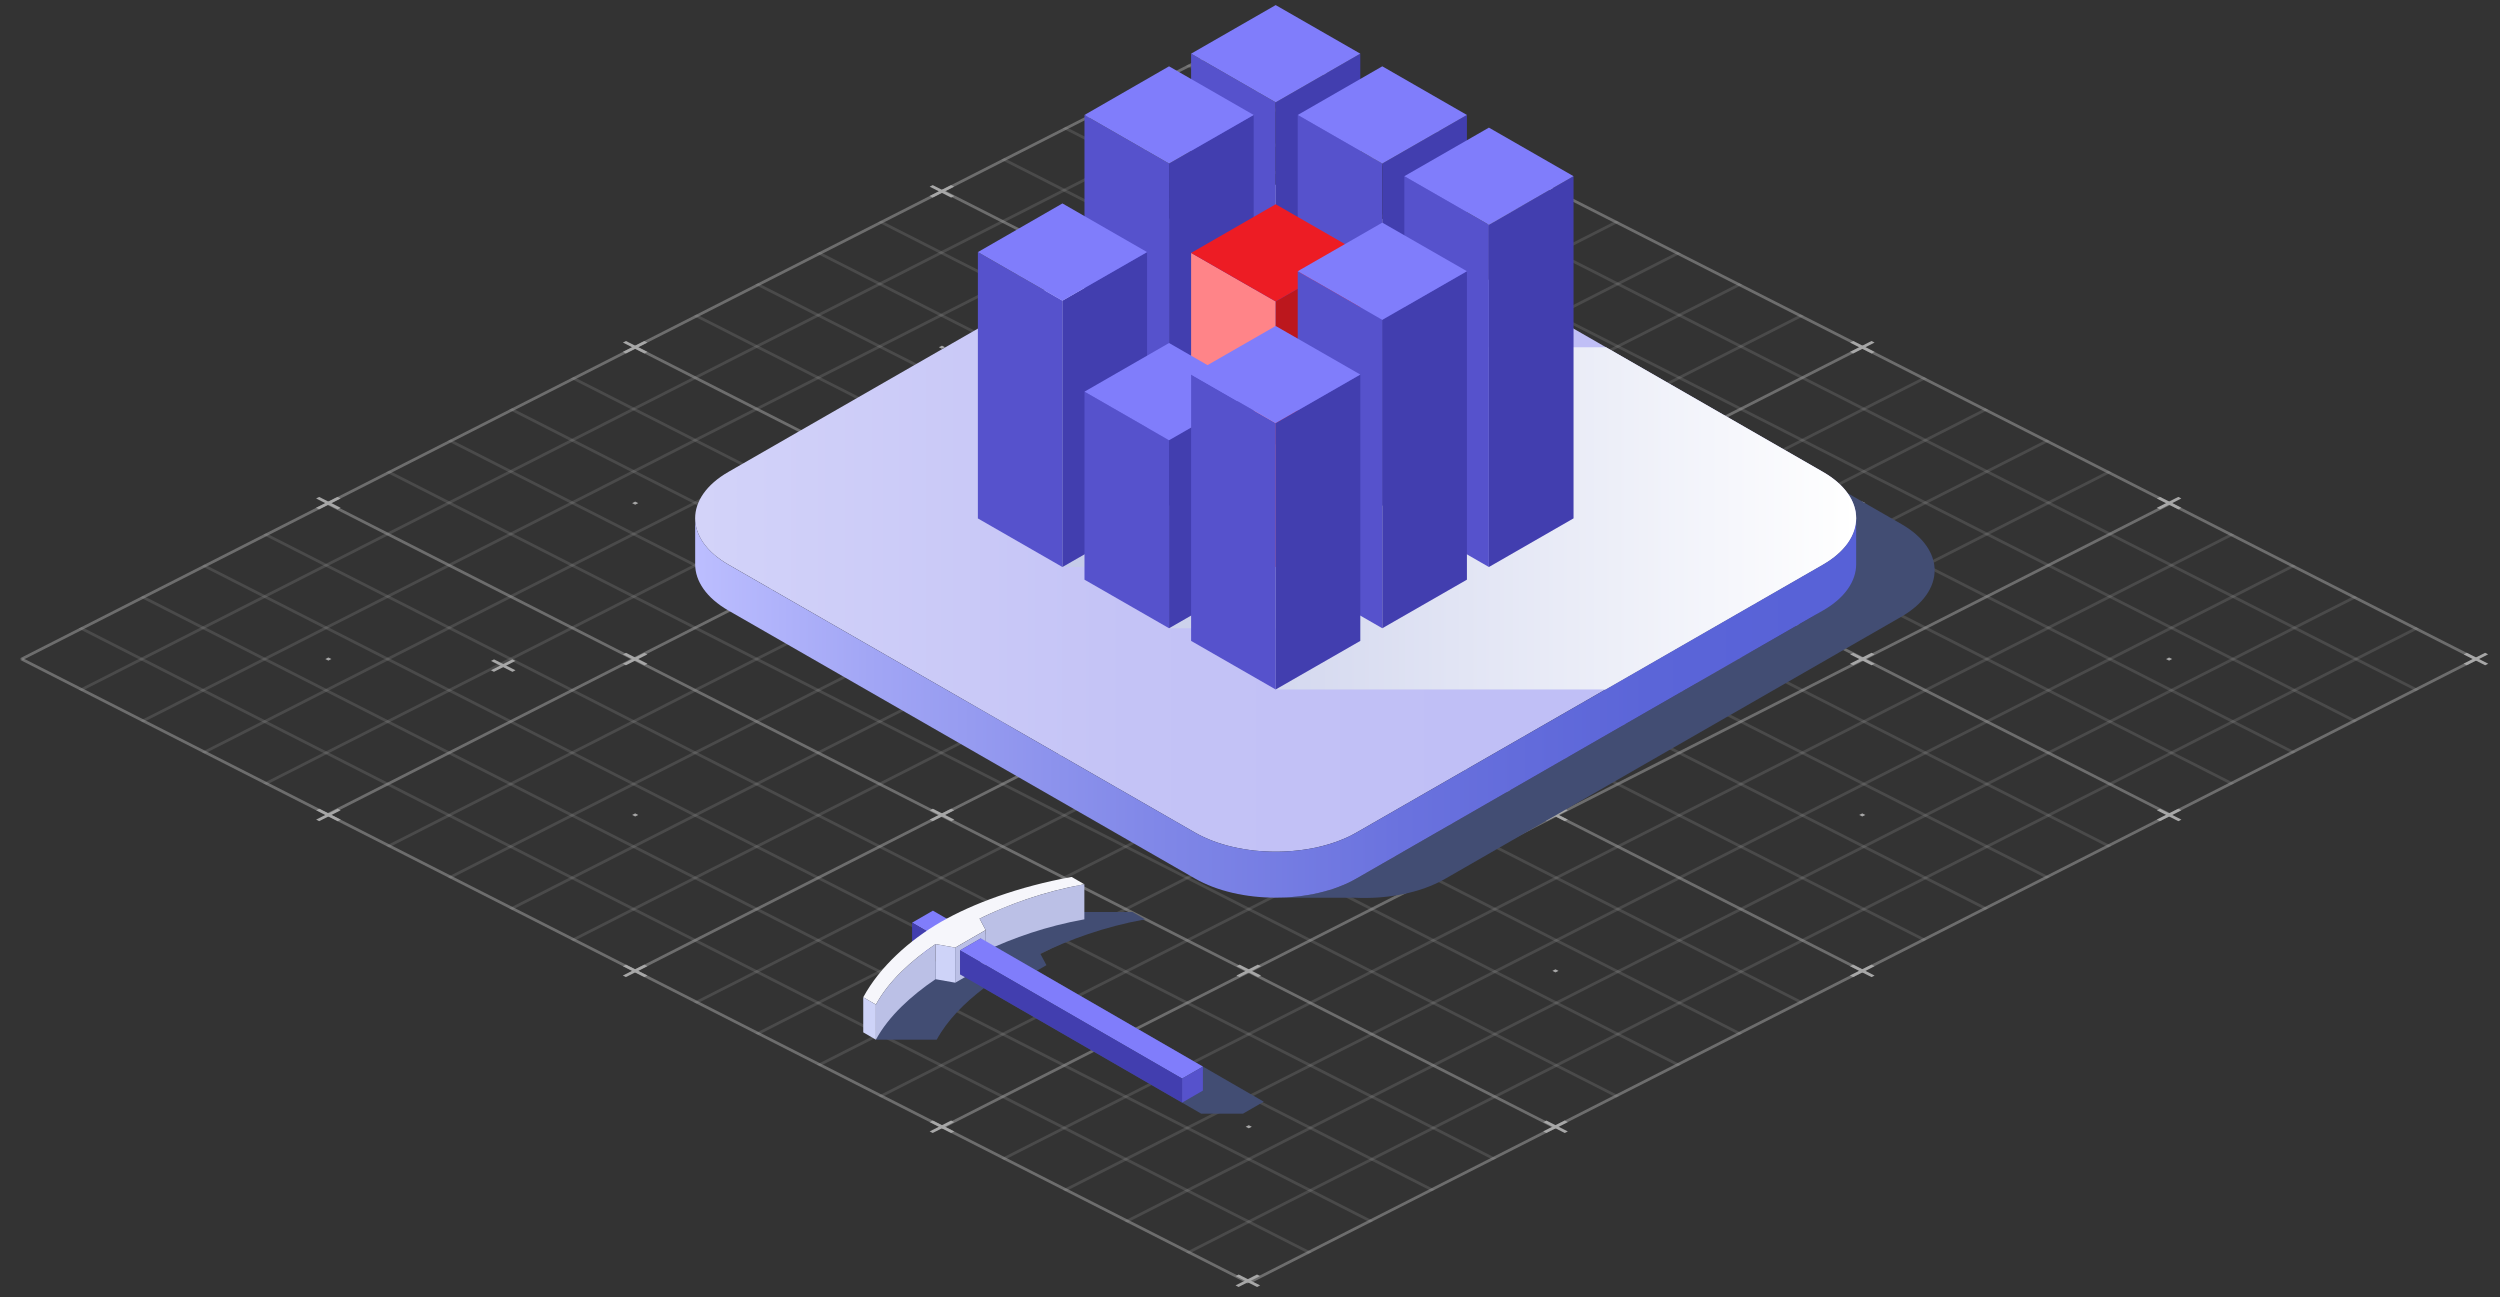 <svg width="476" height="247" viewBox="0 0 476 247" fill="none" xmlns="http://www.w3.org/2000/svg">
<rect x="0" y="0" width="476" height="247" fill="#333333" stroke="none"/>
<g opacity="0.57">
<path opacity="0.5" d="M238.047 6.893L237.463 6.596L3.82 125.333L4.404 125.63L238.047 6.893Z" fill="white"/>
<path opacity="0.2" d="M249.767 12.551L249.183 12.254L14.955 131.288L15.539 131.585L249.767 12.551Z" fill="white"/>
<path opacity="0.2" d="M261.475 18.5L260.891 18.203L26.663 137.237L27.247 137.534L261.475 18.5Z" fill="white"/>
<path opacity="0.2" d="M273.193 24.455L272.609 24.158L38.382 143.192L38.966 143.489L273.193 24.455Z" fill="white"/>
<path opacity="0.2" d="M284.912 30.406L284.328 30.109L50.101 149.143L50.685 149.44L284.912 30.406Z" fill="white"/>
<path opacity="0.5" d="M296.609 36.353L296.025 36.057L61.798 155.09L62.382 155.387L296.609 36.353Z" fill="white"/>
<path opacity="0.2" d="M308.307 42.303L307.723 42.006L73.495 161.04L74.079 161.337L308.307 42.303Z" fill="white"/>
<path opacity="0.2" d="M320.014 48.256L319.43 47.959L85.202 166.993L85.786 167.29L320.014 48.256Z" fill="white"/>
<path opacity="0.2" d="M331.734 54.209L331.149 53.912L96.922 172.946L97.506 173.243L331.734 54.209Z" fill="white"/>
<path opacity="0.2" d="M343.452 60.16L342.868 59.863L108.641 178.897L109.225 179.194L343.452 60.16Z" fill="white"/>
<path opacity="0.5" d="M355.16 66.111L354.576 65.814L120.349 184.848L120.933 185.145L355.16 66.111Z" fill="white"/>
<path opacity="0.2" d="M366.88 72.066L366.296 71.769L132.069 190.803L132.653 191.1L366.88 72.066Z" fill="white"/>
<path opacity="0.2" d="M378.588 78.017L378.004 77.721L143.777 196.755L144.361 197.051L378.588 78.017Z" fill="white"/>
<path opacity="0.2" d="M390.307 83.969L389.723 83.672L155.495 202.706L156.079 203.003L390.307 83.969Z" fill="white"/>
<path opacity="0.2" d="M402.026 89.924L401.441 89.627L167.214 208.661L167.798 208.958L402.026 89.924Z" fill="white"/>
<path opacity="0.5" d="M413.723 95.875L413.139 95.578L178.911 214.612L179.495 214.909L413.723 95.875Z" fill="white"/>
<path opacity="0.2" d="M425.431 101.828L424.847 101.531L190.619 220.565L191.203 220.862L425.431 101.828Z" fill="white"/>
<path opacity="0.2" d="M437.15 107.779L436.565 107.482L202.338 226.516L202.922 226.813L437.15 107.779Z" fill="white"/>
<path opacity="0.2" d="M448.858 113.734L448.273 113.438L214.046 232.471L214.63 232.768L448.858 113.734Z" fill="white"/>
<path opacity="0.2" d="M460.576 119.682L459.992 119.385L225.765 238.419L226.349 238.715L460.576 119.682Z" fill="white"/>
<path opacity="0.5" d="M471.686 125.631L471.102 125.334L237.458 244.071L238.042 244.368L471.686 125.631Z" fill="white"/>
<path opacity="0.5" d="M471.716 125.342L238.072 6.605L237.488 6.902L471.131 125.639L471.716 125.342Z" fill="white"/>
<path opacity="0.2" d="M460.57 131.284L226.343 12.25L225.759 12.547L459.986 131.581L460.57 131.284Z" fill="white"/>
<path opacity="0.2" d="M448.851 137.237L214.624 18.203L214.04 18.5L448.267 137.534L448.851 137.237Z" fill="white"/>
<path opacity="0.2" d="M437.132 143.188L202.904 24.154L202.32 24.451L436.548 143.485L437.132 143.188Z" fill="white"/>
<path opacity="0.2" d="M425.424 149.139L191.196 30.105L190.612 30.402L424.84 149.436L425.424 149.139Z" fill="white"/>
<path opacity="0.5" d="M413.705 155.092L179.478 36.059L178.893 36.355L413.121 155.389L413.705 155.092Z" fill="white"/>
<path opacity="0.2" d="M402.008 161.042L167.78 42.008L167.196 42.305L401.424 161.338L402.008 161.042Z" fill="white"/>
<path opacity="0.2" d="M390.3 166.993L156.072 47.959L155.488 48.256L389.716 167.29L390.3 166.993Z" fill="white"/>
<path opacity="0.2" d="M378.581 172.946L144.354 53.912L143.769 54.209L377.997 173.243L378.581 172.946Z" fill="white"/>
<path opacity="0.2" d="M366.862 178.897L132.635 59.863L132.051 60.16L366.278 179.194L366.862 178.897Z" fill="white"/>
<path opacity="0.5" d="M355.166 184.848L120.938 65.814L120.354 66.111L354.582 185.145L355.166 184.848Z" fill="white"/>
<path opacity="0.2" d="M343.457 190.803L109.229 71.769L108.645 72.066L342.873 191.1L343.457 190.803Z" fill="white"/>
<path opacity="0.2" d="M331.738 196.751L97.511 77.717L96.927 78.014L331.154 197.047L331.738 196.751Z" fill="white"/>
<path opacity="0.2" d="M320.031 202.702L85.804 83.668L85.22 83.965L319.447 202.999L320.031 202.702Z" fill="white"/>
<path opacity="0.2" d="M308.311 208.655L74.084 89.621L73.5 89.918L307.727 208.952L308.311 208.655Z" fill="white"/>
<path opacity="0.5" d="M296.593 214.606L62.365 95.572L61.781 95.869L296.008 214.903L296.593 214.606Z" fill="white"/>
<path opacity="0.2" d="M284.895 220.557L50.668 101.523L50.084 101.82L284.311 220.854L284.895 220.557Z" fill="white"/>
<path opacity="0.2" d="M273.187 226.51L38.96 107.477L38.376 107.773L272.603 226.807L273.187 226.51Z" fill="white"/>
<path opacity="0.2" d="M261.469 232.463L27.241 113.43L26.657 113.727L260.884 232.76L261.469 232.463Z" fill="white"/>
<path opacity="0.2" d="M249.75 238.413L15.523 119.379L14.938 119.676L249.166 238.71L249.75 238.413Z" fill="white"/>
<path opacity="0.5" d="M238.055 244.079L4.412 125.342L3.828 125.639L237.471 244.376L238.055 244.079Z" fill="white"/>
<path d="M240.084 5.853L239.5 5.557L235.411 7.635L235.995 7.931L240.084 5.853Z" fill="white"/>
<path d="M240.1 7.638L236.012 5.561L235.428 5.857L239.516 7.935L240.1 7.638Z" fill="white"/>
<path d="M473.744 124.588L473.16 124.291L469.071 126.369L469.656 126.666L473.744 124.588Z" fill="white"/>
<path d="M473.761 126.373L469.672 124.295L469.088 124.592L473.177 126.67L473.761 126.373Z" fill="white"/>
<path d="M181.665 35.537L181.081 35.24L176.992 37.318L177.576 37.615L181.665 35.537Z" fill="white"/>
<path d="M181.682 37.322L177.593 35.244L177.009 35.541L181.097 37.619L181.682 37.322Z" fill="white"/>
<path d="M415.327 154.273L414.743 153.977L410.654 156.054L411.239 156.351L415.327 154.273Z" fill="white"/>
<path d="M415.344 156.058L411.255 153.98L410.671 154.277L414.76 156.355L415.344 156.058Z" fill="white"/>
<path d="M123.259 65.221L122.675 64.924L118.586 67.002L119.17 67.299L123.259 65.221Z" fill="white"/>
<path d="M123.275 67.006L119.187 64.928L118.602 65.225L122.691 67.302L123.275 67.006Z" fill="white"/>
<path d="M356.909 183.961L356.325 183.664L352.236 185.742L352.821 186.039L356.909 183.961Z" fill="white"/>
<path d="M356.926 185.746L352.837 183.668L352.253 183.965L356.342 186.043L356.926 185.746Z" fill="white"/>
<path d="M64.842 94.906L64.258 94.609L60.169 96.687L60.753 96.984L64.842 94.906Z" fill="white"/>
<path d="M64.858 96.691L60.77 94.613L60.185 94.91L64.274 96.988L64.858 96.691Z" fill="white"/>
<path d="M298.501 213.644L297.917 213.348L293.828 215.426L294.412 215.722L298.501 213.644Z" fill="white"/>
<path d="M298.517 215.429L294.429 213.352L293.845 213.648L297.933 215.726L298.517 215.429Z" fill="white"/>
<path d="M98.138 125.838L97.554 125.541L93.465 127.619L94.049 127.916L98.138 125.838Z" fill="white"/>
<path d="M98.154 127.623L94.065 125.545L93.481 125.842L97.57 127.92L98.154 127.623Z" fill="white"/>
<path d="M298.501 35.539L297.917 35.242L293.828 37.32L294.412 37.617L298.501 35.539Z" fill="white"/>
<path d="M298.517 37.324L294.429 35.246L293.845 35.543L297.933 37.621L298.517 37.324Z" fill="white"/>
<path d="M240.083 65.221L239.499 64.924L235.41 67.002L235.994 67.299L240.083 65.221Z" fill="white"/>
<path d="M240.099 67.006L236.011 64.928L235.427 65.225L239.515 67.302L240.099 67.006Z" fill="white"/>
<path d="M181.678 94.906L181.094 94.609L177.005 96.687L177.589 96.984L181.678 94.906Z" fill="white"/>
<path d="M181.694 96.691L177.605 94.613L177.021 94.91L181.11 96.988L181.694 96.691Z" fill="white"/>
<path d="M123.259 124.594L122.675 124.297L118.586 126.375L119.17 126.672L123.259 124.594Z" fill="white"/>
<path d="M123.275 126.379L119.187 124.301L118.602 124.598L122.691 126.676L123.275 126.379Z" fill="white"/>
<path d="M64.864 154.273L64.28 153.977L60.191 156.054L60.776 156.351L64.864 154.273Z" fill="white"/>
<path d="M64.881 156.058L60.792 153.98L60.208 154.277L64.297 156.355L64.881 156.058Z" fill="white"/>
<path d="M356.921 65.221L356.337 64.924L352.248 67.002L352.832 67.299L356.921 65.221Z" fill="white"/>
<path d="M356.937 67.006L352.849 64.928L352.265 65.225L356.353 67.302L356.937 67.006Z" fill="white"/>
<path d="M298.501 94.906L297.917 94.609L293.828 96.687L294.412 96.984L298.501 94.906Z" fill="white"/>
<path d="M298.517 96.691L294.429 94.613L293.845 94.91L297.933 96.988L298.517 96.691Z" fill="white"/>
<path d="M240.084 124.594L239.5 124.297L235.411 126.375L235.995 126.672L240.084 124.594Z" fill="white"/>
<path d="M240.099 126.379L236.011 124.301L235.427 124.598L239.515 126.676L240.099 126.379Z" fill="white"/>
<path d="M181.678 154.273L181.094 153.977L177.005 156.054L177.589 156.351L181.678 154.273Z" fill="white"/>
<path d="M181.694 156.058L177.605 153.98L177.021 154.277L181.11 156.355L181.694 156.058Z" fill="white"/>
<path d="M123.258 183.961L122.674 183.664L118.585 185.742L119.169 186.039L123.258 183.961Z" fill="white"/>
<path d="M123.274 185.746L119.186 183.668L118.601 183.965L122.69 186.043L123.274 185.746Z" fill="white"/>
<path d="M415.327 94.906L414.743 94.609L410.654 96.687L411.239 96.984L415.327 94.906Z" fill="white"/>
<path d="M415.344 96.691L411.255 94.613L410.671 94.91L414.76 96.988L415.344 96.691Z" fill="white"/>
<path d="M356.921 124.588L356.337 124.291L352.248 126.369L352.832 126.666L356.921 124.588Z" fill="white"/>
<path d="M356.937 126.373L352.849 124.295L352.265 124.592L356.353 126.67L356.937 126.373Z" fill="white"/>
<path d="M298.502 154.273L297.918 153.977L293.829 156.054L294.413 156.351L298.502 154.273Z" fill="white"/>
<path d="M298.518 156.058L294.43 153.98L293.846 154.277L297.934 156.355L298.518 156.058Z" fill="white"/>
<path d="M240.085 183.961L239.501 183.664L235.412 185.742L235.996 186.039L240.085 183.961Z" fill="white"/>
<path d="M240.101 185.746L236.013 183.668L235.429 183.965L239.517 186.043L240.101 185.746Z" fill="white"/>
<path d="M181.677 213.644L181.093 213.348L177.004 215.426L177.588 215.722L181.677 213.644Z" fill="white"/>
<path d="M181.693 215.429L177.604 213.352L177.02 213.648L181.109 215.726L181.693 215.429Z" fill="white"/>
<path d="M239.918 242.961L239.334 242.664L235.245 244.742L235.829 245.039L239.918 242.961Z" fill="white"/>
<path d="M239.934 244.746L235.846 242.668L235.262 242.965L239.35 245.043L239.934 244.746Z" fill="white"/>
<path d="M238.347 36.43L237.763 36.133L237.179 36.43L237.763 36.727L238.347 36.43Z" fill="white"/>
<path d="M296.742 66.111L296.158 65.814L295.574 66.111L296.158 66.408L296.742 66.111Z" fill="white"/>
<path d="M355.16 95.799L354.576 95.502L353.992 95.799L354.576 96.096L355.16 95.799Z" fill="white"/>
<path d="M413.578 125.482L412.994 125.186L412.41 125.482L412.994 125.779L413.578 125.482Z" fill="white"/>
<path d="M179.929 66.111L179.345 65.814L178.761 66.111L179.345 66.408L179.929 66.111Z" fill="white"/>
<path d="M238.347 95.795L237.763 95.498L237.179 95.795L237.763 96.092L238.347 95.795Z" fill="white"/>
<path d="M296.765 125.484L296.181 125.188L295.597 125.484L296.181 125.781L296.765 125.484Z" fill="white"/>
<path d="M355.16 155.166L354.576 154.869L353.992 155.166L354.576 155.463L355.16 155.166Z" fill="white"/>
<path d="M121.523 95.799L120.938 95.502L120.354 95.799L120.938 96.096L121.523 95.799Z" fill="white"/>
<path d="M179.929 125.482L179.345 125.186L178.761 125.482L179.345 125.779L179.929 125.482Z" fill="white"/>
<path d="M238.347 155.168L237.763 154.871L237.179 155.168L237.763 155.465L238.347 155.168Z" fill="white"/>
<path d="M296.742 184.85L296.158 184.553L295.574 184.85L296.158 185.146L296.742 184.85Z" fill="white"/>
<path d="M63.104 125.48L62.52 125.184L61.935 125.48L62.52 125.777L63.104 125.48Z" fill="white"/>
<path d="M121.523 155.166L120.938 154.869L120.354 155.166L120.938 155.463L121.523 155.166Z" fill="white"/>
<path d="M179.929 184.853L179.345 184.557L178.761 184.853L179.345 185.15L179.929 184.853Z" fill="white"/>
<path d="M238.347 214.533L237.763 214.236L237.179 214.533L237.763 214.83L238.347 214.533Z" fill="white"/>
</g>
<g clip-path="url(#clip0_3148_1791)">
<path d="M362.012 99.775L273.181 48.75C271.501 47.787 269.608 47.022 267.587 46.441L345.114 90.978C349.342 93.4 351.449 96.601 351.449 99.803L351.449 108.557C351.449 111.758 349.342 114.96 345.114 117.382L258.248 167.287C254.404 169.497 249.436 170.687 244.368 170.885L244.297 170.928L257.935 170.928C264.099 171.225 270.448 170.035 275.146 167.33L362.012 117.425C370.468 112.566 370.468 104.619 362.012 99.775Z" fill="#424D73"/>
<path d="M138.697 89.844C130.24 94.703 130.24 102.65 138.697 107.494L227.527 158.518C235.984 163.377 249.806 163.377 258.262 158.518L347.079 107.494C355.535 102.635 355.535 94.689 347.079 89.844L258.262 38.82C249.806 33.961 235.984 33.961 227.527 38.82L138.697 89.844Z" fill="url(#paint0_linear_3148_1791)"/>
<path d="M353.414 98.67C353.414 101.871 351.307 105.073 347.079 107.495L258.262 158.519C249.82 163.378 235.983 163.378 227.527 158.519L138.696 107.509C134.482 105.087 132.376 101.9 132.361 98.712L132.361 107.453C132.361 110.64 134.482 113.827 138.696 116.249L227.527 167.273C235.983 172.132 249.806 172.132 258.262 167.273L347.079 116.249C351.307 113.827 353.414 110.626 353.414 107.424L353.414 98.67Z" fill="url(#paint1_linear_3148_1791)"/>
<path style="mix-blend-mode:multiply" d="M202.288 107.96L222.588 107.96L222.588 119.618L242.888 119.618L242.888 131.276L305.682 131.276L347.066 107.493C355.522 102.634 355.522 94.687 347.066 89.842L305.768 66.115L202.288 66.115L202.288 107.946L202.288 107.96Z" fill="url(#paint2_linear_3148_1791)"/>
<path d="M242.888 84.63L226.787 75.38L226.787 10.219L242.888 19.483L242.888 84.63Z" fill="#5652CC"/>
<path d="M242.888 84.63L259.003 75.38L259.003 10.219L242.888 19.483L242.888 84.63Z" fill="#423EAF"/>
<path d="M242.888 19.483L226.787 10.219L242.888 0.969L259.003 10.219L242.888 19.483Z" fill="#807DFB"/>
<path d="M263.188 96.288L247.087 87.038L247.087 21.891L263.188 31.141L263.188 96.288Z" fill="#5652CC"/>
<path d="M263.188 96.288L279.302 87.038L279.302 21.891L263.188 31.141L263.188 96.288Z" fill="#423EAF"/>
<path d="M263.188 31.141L247.087 21.891L263.188 12.627L279.302 21.891L263.188 31.141Z" fill="#807DFB"/>
<path d="M283.487 107.96L267.387 98.696L267.387 33.549L283.487 42.799L283.487 107.96Z" fill="#5652CC"/>
<path d="M283.487 107.96L299.602 98.696L299.602 33.549L283.487 42.799L283.487 107.96Z" fill="#423EAF"/>
<path d="M283.487 42.799L267.387 33.549L283.487 24.299L299.602 33.549L283.487 42.799Z" fill="#807DFB"/>
<path d="M222.587 96.288L206.486 87.038L206.486 21.891L222.587 31.141L222.587 96.288Z" fill="#5652CC"/>
<path d="M222.587 96.288L238.702 87.038L238.702 21.891L222.587 31.141L222.587 96.288Z" fill="#423EAF"/>
<path d="M222.587 31.141L206.486 21.891L222.587 12.627L238.702 21.891L222.587 31.141Z" fill="#807DFB"/>
<path d="M242.888 107.961L226.787 98.697L226.787 48.154L242.888 57.404L242.888 107.961Z" fill="#FF8488"/>
<path d="M242.888 107.961L259.003 98.697L259.003 48.154L242.888 57.404L242.888 107.961Z" fill="#BC171D"/>
<path d="M242.888 57.405L226.787 48.155L242.888 38.891L259.003 48.155L242.888 57.405Z" fill="#ED1C24"/>
<path d="M263.188 119.619L247.087 110.369L247.087 51.639L263.188 60.903L263.188 119.619Z" fill="#5652CC"/>
<path d="M263.188 119.619L279.302 110.369L279.302 51.639L263.188 60.903L263.188 119.619Z" fill="#423EAF"/>
<path d="M263.188 60.903L247.087 51.639L263.188 42.389L279.302 51.639L263.188 60.903Z" fill="#807DFB"/>
<path d="M202.287 107.961L186.187 98.71L186.187 47.998L202.287 57.248L202.287 107.961Z" fill="#5652CC"/>
<path d="M202.287 107.961L218.402 98.71L218.402 47.998L202.287 57.248L202.287 107.961Z" fill="#423EAF"/>
<path d="M202.287 57.249L186.187 47.999L202.287 38.734L218.402 47.999L202.287 57.249Z" fill="#807DFB"/>
<path d="M222.587 119.619L206.486 110.368L206.486 74.572L222.587 83.822L222.587 119.619Z" fill="#5652CC"/>
<path d="M222.587 119.619L238.702 110.368L238.702 74.572L222.587 83.822L222.587 119.619Z" fill="#423EAF"/>
<path d="M222.587 83.823L206.486 74.573L222.587 65.309L238.702 74.573L222.587 83.823Z" fill="#807DFB"/>
<path d="M242.888 131.277L226.787 122.027L226.787 71.314L242.888 80.564L242.888 131.277Z" fill="#5652CC"/>
<path d="M242.888 131.277L259.003 122.027L259.003 71.314L242.888 80.564L242.888 131.277Z" fill="#423EAF"/>
<path d="M242.888 80.565L226.787 71.314L242.888 62.065L259.003 71.314L242.888 80.565Z" fill="#807DFB"/>
</g>
<g clip-path="url(#clip1_3148_1791)">
<path d="M240.611 209.758L197.421 184.818L199.241 183.768L198.081 181.598C203.521 178.928 210.221 176.458 218.031 175.038L215.621 173.648L203.211 173.648L184.941 178.658L169.821 188.378L166.781 197.958L178.351 197.958C180.371 194.238 183.641 190.948 187.331 188.148L228.721 212.048L236.651 212.048L240.621 209.758L240.611 209.758Z" fill="#424D73"/>
<path d="M176.981 177.599L180.951 175.309L177.621 173.389L173.661 175.679L176.981 177.599Z" fill="#807DFB"/>
<path d="M176.981 177.598L176.981 182.178L173.661 180.258L173.661 175.678L176.981 177.598Z" fill="#423EAF"/>
<path d="M164.361 189.879C167.501 184.079 173.141 179.009 179.171 175.519C185.211 172.039 194.001 168.789 204.041 166.969L206.451 168.359C198.651 169.769 191.941 172.249 186.501 174.909L187.661 177.079L181.871 180.419L178.121 179.749C173.501 182.889 169.211 186.759 166.771 191.269L164.361 189.879V189.879Z" fill="#F6F6FB"/>
<path d="M181.881 180.428L181.881 187.108L187.671 183.768L187.671 177.088L181.881 180.428ZM186.751 183.238L182.791 185.528L182.791 180.948L186.751 178.658L186.751 183.238Z" fill="#BBC0E6"/>
<path d="M181.881 187.108L178.121 186.438L178.121 179.758L181.881 180.428L181.881 187.108Z" fill="#CED3F8"/>
<path d="M166.771 197.959L164.361 196.559L164.361 189.879L166.771 191.279L166.771 197.959Z" fill="#CED3F8"/>
<path d="M178.121 179.758C173.501 182.898 169.211 186.768 166.771 191.278L166.771 197.958C169.211 193.448 173.501 189.578 178.121 186.438L178.121 179.758Z" fill="#BBC0E6"/>
<path d="M206.462 168.359C198.662 169.769 191.952 172.249 186.512 174.909L187.672 177.079L187.672 181.039C192.892 178.589 199.202 176.349 206.462 175.039L206.462 168.359Z" fill="#BBC0E6"/>
<path d="M225.071 205.358L229.031 203.078L186.751 178.658L182.791 180.948L225.071 205.358Z" fill="#807DFB"/>
<path d="M225.071 205.357L225.071 209.937L182.791 185.527L182.791 180.947L225.071 205.357Z" fill="#423EAF"/>
<path d="M229.031 203.078L225.071 205.358L225.071 209.938L229.031 207.648L229.031 203.078Z" fill="#5652CC"/>
</g>
<defs>
<linearGradient id="paint0_linear_3148_1791" x1="279.139" y1="98.659" x2="58.065" y2="98.659" gradientUnits="userSpaceOnUse">
<stop stop-color="#C0BFF6"/>
<stop offset="0.29" stop-color="#C4C3F6"/>
<stop offset="0.64" stop-color="#D2D2F9"/>
<stop offset="1" stop-color="#E9E9FD"/>
</linearGradient>
<linearGradient id="paint1_linear_3148_1791" x1="353.434" y1="134.782" x2="132.382" y2="134.782" gradientUnits="userSpaceOnUse">
<stop stop-color="#5761D7"/>
<stop offset="0.18" stop-color="#5B65D8"/>
<stop offset="0.39" stop-color="#6A72DE"/>
<stop offset="0.61" stop-color="#8188E8"/>
<stop offset="0.85" stop-color="#A2A6F5"/>
<stop offset="1" stop-color="#BCBEFF"/>
</linearGradient>
<linearGradient id="paint2_linear_3148_1791" x1="202.288" y1="98.696" x2="353.415" y2="98.696" gradientUnits="userSpaceOnUse">
<stop stop-color="#C4CAE9"/>
<stop offset="1" stop-color="white"/>
</linearGradient>
<clipPath id="clip0_3148_1791">
<rect width="236" height="170" fill="white" transform="translate(132.361 0.969)"/>
</clipPath>
<clipPath id="clip1_3148_1791">
<rect width="76.25" height="45.07" fill="white" transform="translate(164.361 166.969)"/>
</clipPath>
</defs>
</svg>
